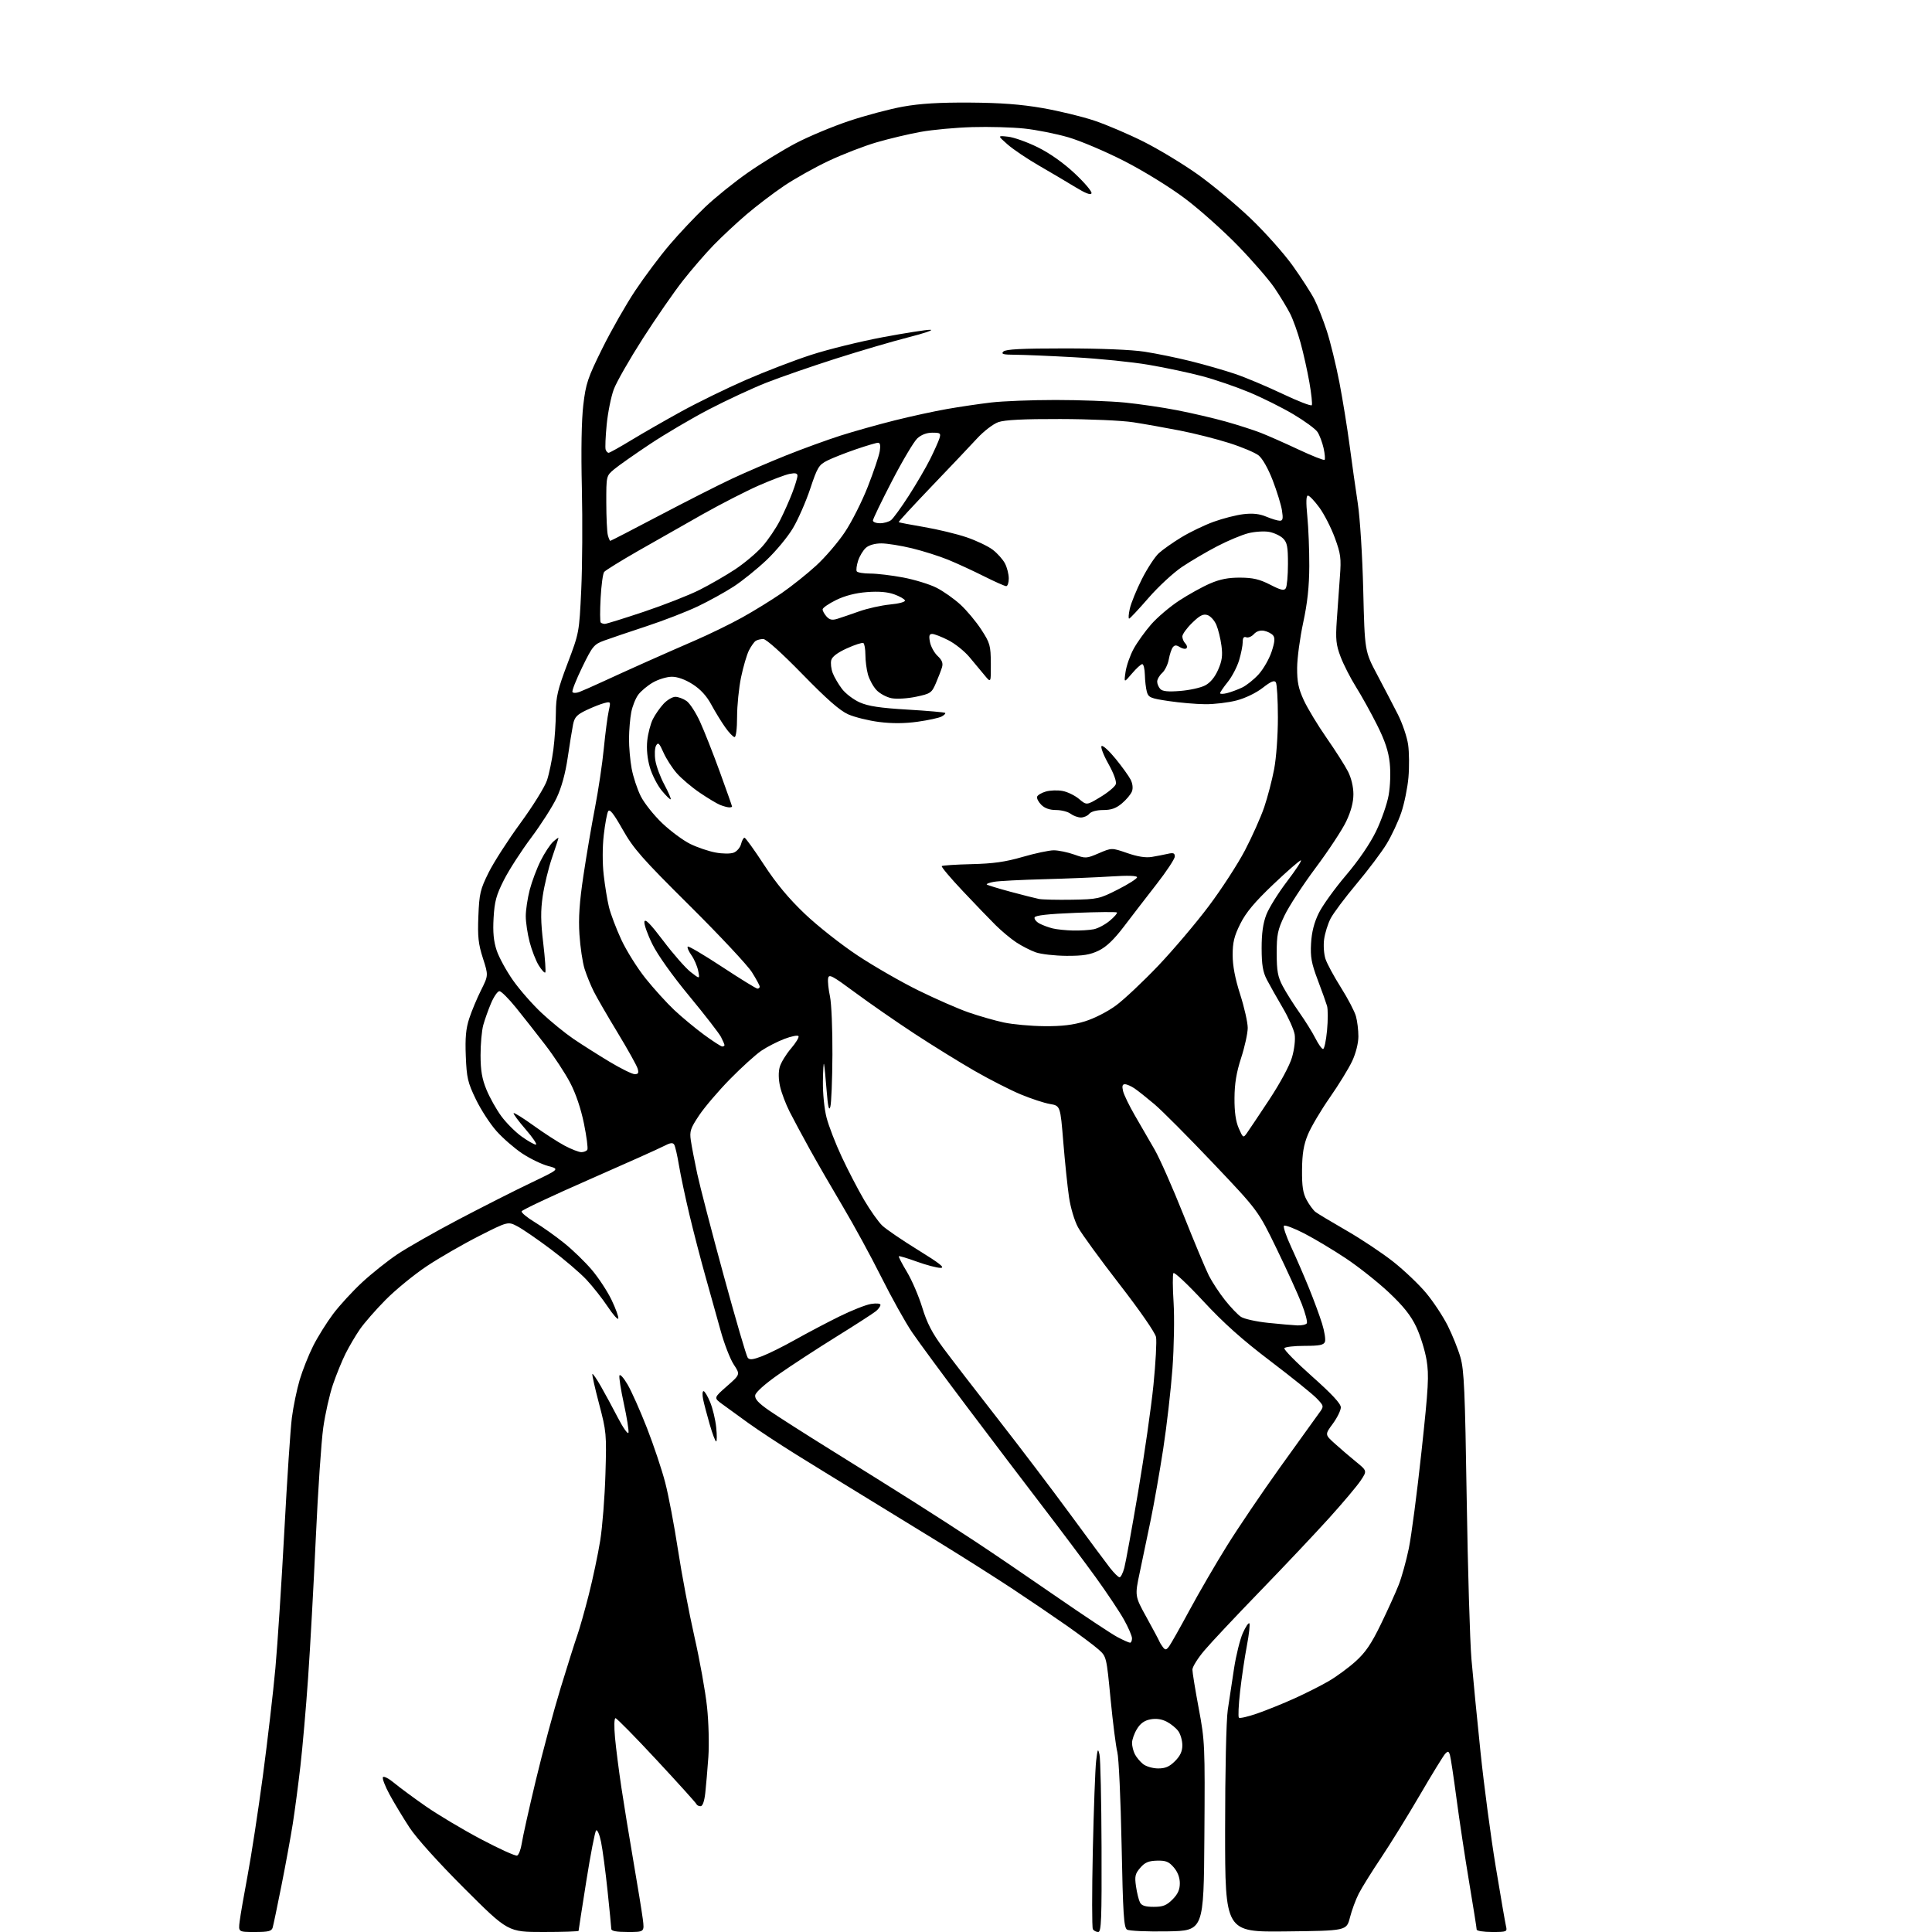 <?xml version="1.0" encoding="UTF-8" standalone="no"?>
<svg 
  version="1.1" 
  xmlns="http://www.w3.org/2000/svg" 
  xmlns:xlink="http://www.w3.org/1999/xlink" 
  xmlns:svg="http://www.w3.org/2000/svg"
  xmlns:rdf="http://www.w3.org/1999/02/22-rdf-syntax-ns#"
  xmlns:cc="http://creativecommons.org/ns#"
  xmlns:dc="http://purl.org/dc/elements/1.1/"
  viewBox="0 0 768 768"
  width="768"
  height="768"
>
<style>svg {background-color: white; }</style>"
<path stroke="none" fill="black" fill-rule="evenodd" d="M101.30,768.00C94.74,768.00 94.74,768.00 95.27,763.75C95.56,761.41 96.98,753.20 98.43,745.50C99.88,737.80 102.61,720.02 104.49,706.00C106.36,691.98 108.61,672.65 109.48,663.06C110.35,653.47 111.94,628.94 113.03,608.56C114.11,588.18 115.46,567.90 116.03,563.50C116.60,559.10 117.99,552.37 119.12,548.54C120.26,544.72 122.67,538.64 124.48,535.04C126.29,531.44 129.87,525.71 132.43,522.30C135.00,518.89 140.19,513.24 143.97,509.74C147.75,506.24 154.05,501.22 157.97,498.59C161.90,495.96 172.84,489.73 182.30,484.75C191.76,479.78 204.68,473.24 211.00,470.22C222.50,464.73 222.50,464.73 217.87,463.50C215.33,462.82 210.71,460.59 207.60,458.53C204.50,456.47 199.90,452.47 197.38,449.64C194.85,446.81 191.16,441.13 189.17,437.01C185.94,430.32 185.51,428.49 185.16,419.86C184.87,412.52 185.20,408.90 186.53,404.85C187.49,401.91 189.60,396.85 191.22,393.62C194.16,387.73 194.16,387.73 191.96,380.89C190.14,375.22 189.83,372.35 190.16,364.16C190.52,355.21 190.90,353.58 194.22,346.89C196.23,342.82 201.93,333.97 206.87,327.21C211.82,320.45 216.57,312.80 217.43,310.21C218.29,307.62 219.43,302.12 219.97,298.00C220.50,293.88 220.95,287.22 220.97,283.21C221.00,277.02 221.69,274.09 225.62,263.71C230.23,251.53 230.25,251.46 231.05,234.50C231.49,225.15 231.60,206.93 231.30,194.00C230.95,179.26 231.16,166.96 231.87,161.00C232.88,152.42 233.62,150.24 239.43,138.50C242.97,131.35 248.87,121.00 252.54,115.50C256.21,110.00 262.31,101.84 266.11,97.38C269.90,92.91 276.30,86.12 280.32,82.30C284.34,78.48 292.00,72.31 297.32,68.60C302.65,64.88 311.19,59.65 316.28,56.96C321.38,54.28 330.94,50.28 337.53,48.08C344.11,45.88 353.77,43.31 359.00,42.38C365.74,41.17 373.44,40.70 385.50,40.78C397.72,40.86 405.83,41.47 414.36,42.95C420.88,44.08 430.18,46.33 435.04,47.96C439.90,49.59 448.74,53.37 454.69,56.36C460.63,59.35 470.24,65.16 476.03,69.27C481.82,73.38 491.30,81.27 497.09,86.79C502.88,92.32 510.44,100.81 513.91,105.67C517.37,110.53 521.24,116.54 522.51,119.03C523.78,121.53 525.99,127.15 527.42,131.53C528.85,135.92 531.10,145.12 532.43,152.00C533.75,158.88 535.57,170.12 536.48,177.00C537.39,183.88 538.85,194.22 539.73,200.00C540.64,206.03 541.57,220.79 541.91,234.69C542.50,258.87 542.50,258.87 547.44,268.19C550.16,273.31 553.86,280.43 555.68,284.00C557.49,287.57 559.32,292.98 559.75,296.00C560.18,299.02 560.24,304.88 559.88,309.00C559.53,313.12 558.24,319.43 557.03,323.00C555.82,326.57 553.20,332.17 551.22,335.44C549.24,338.71 543.85,345.87 539.24,351.36C534.64,356.85 529.99,363.06 528.91,365.17C527.84,367.27 526.69,370.96 526.36,373.37C526.03,375.78 526.27,379.30 526.90,381.19C527.52,383.09 530.29,388.20 533.04,392.56C535.79,396.91 538.48,402.06 539.01,403.99C539.55,405.92 539.99,409.52 539.98,412.00C539.98,414.67 538.98,418.64 537.53,421.76C536.18,424.66 532.17,431.20 528.60,436.31C525.04,441.42 521.12,448.06 519.89,451.05C518.21,455.14 517.64,458.62 517.58,465.00C517.52,471.57 517.94,474.30 519.41,477.00C520.45,478.93 522.03,481.06 522.90,481.75C523.78,482.43 529.32,485.76 535.20,489.14C541.09,492.52 549.48,498.11 553.85,501.56C558.22,505.02 564.11,510.62 566.93,514.02C569.76,517.41 573.59,523.21 575.46,526.91C577.32,530.61 579.61,536.31 580.55,539.57C582.01,544.62 582.37,552.96 583.04,596.00C583.47,623.77 584.32,652.35 584.92,659.50C585.53,666.65 587.15,683.30 588.53,696.50C589.90,709.70 592.62,730.17 594.57,742.00C596.52,753.83 598.37,764.51 598.67,765.75C599.19,767.90 598.94,768.00 593.11,768.00C589.75,768.00 587.00,767.56 587.00,767.03C587.00,766.50 585.65,758.03 584.01,748.22C582.37,738.42 580.10,723.44 578.98,714.94C577.86,706.45 576.68,698.66 576.37,697.64C575.89,696.08 575.59,696.00 574.49,697.14C573.78,697.89 569.26,705.25 564.45,713.50C559.64,721.75 552.68,733.00 549.00,738.50C545.31,744.00 541.32,750.41 540.13,752.75C538.93,755.09 537.35,759.36 536.62,762.25C535.27,767.50 535.27,767.50 511.14,767.77C487.00,768.04 487.00,768.04 487.00,727.46C487.00,704.15 487.45,683.82 488.06,679.69C488.64,675.74 489.77,668.28 490.57,663.12C491.37,657.96 492.92,651.70 494.02,649.21C495.12,646.73 496.30,644.96 496.63,645.30C496.96,645.63 496.52,649.64 495.65,654.20C494.78,658.77 493.57,666.93 492.96,672.34C492.35,677.75 492.13,682.46 492.48,682.81C492.83,683.17 496.13,682.40 499.81,681.12C503.49,679.84 510.10,677.17 514.50,675.18C518.90,673.19 525.02,670.11 528.09,668.33C531.17,666.55 536.00,663.01 538.83,660.46C542.80,656.89 545.11,653.51 548.91,645.67C551.63,640.08 554.82,633.02 556.01,630.00C557.20,626.98 559.01,620.45 560.03,615.50C561.05,610.55 563.32,593.26 565.06,577.07C567.85,551.22 568.09,546.78 567.08,540.62C566.44,536.77 564.58,530.82 562.96,527.41C560.80,522.88 557.85,519.19 552.09,513.76C547.73,509.67 540.04,503.57 534.99,500.21C529.94,496.85 522.50,492.40 518.47,490.32C514.43,488.24 510.80,486.87 510.40,487.26C510.00,487.66 511.30,491.48 513.28,495.74C515.26,500.01 518.43,507.32 520.33,512.00C522.23,516.67 524.58,523.04 525.54,526.14C526.51,529.24 527.02,532.51 526.68,533.39C526.19,534.67 524.53,535.00 518.59,535.00C514.48,535.00 510.86,535.42 510.55,535.92C510.23,536.43 515.16,541.45 521.49,547.07C529.44,554.14 533.00,557.97 533.00,559.45C533.00,560.64 531.57,563.55 529.82,565.94C526.63,570.27 526.63,570.27 530.64,573.88C532.84,575.87 536.63,579.12 539.06,581.09C543.47,584.69 543.47,584.69 540.86,588.59C539.42,590.74 533.77,597.45 528.30,603.50C522.83,609.55 510.51,622.60 500.92,632.50C491.32,642.40 481.34,653.02 478.74,656.11C476.13,659.19 474.00,662.61 474.00,663.70C474.00,664.80 475.13,671.72 476.51,679.10C478.95,692.11 479.02,693.59 478.76,730.00C478.50,767.50 478.50,767.50 464.00,767.75C455.94,767.89 448.83,767.57 448.00,767.04C446.74,766.23 446.40,760.84 445.85,733.29C445.49,715.25 444.73,698.70 444.16,696.50C443.59,694.30 442.39,684.85 441.48,675.50C439.84,658.50 439.84,658.50 436.67,655.68C434.93,654.13 429.23,649.86 424.00,646.19C418.77,642.53 409.10,635.96 402.50,631.60C395.90,627.24 382.85,618.97 373.50,613.22C364.15,607.46 350.20,598.91 342.50,594.21C334.80,589.51 323.10,582.31 316.50,578.21C309.90,574.10 301.35,568.47 297.50,565.70C293.65,562.92 288.97,559.52 287.09,558.15C283.69,555.66 283.69,555.66 288.98,551.02C294.28,546.37 294.28,546.37 291.69,542.44C290.26,540.27 287.91,534.23 286.47,529.00C285.03,523.77 282.32,514.10 280.46,507.50C278.60,500.90 275.72,489.83 274.07,482.91C272.42,475.98 270.55,467.14 269.90,463.25C269.26,459.37 268.41,455.66 268.00,455.00C267.45,454.11 266.41,454.26 263.88,455.59C262.02,456.57 248.61,462.58 234.08,468.95C219.54,475.32 207.52,480.98 207.36,481.52C207.19,482.06 209.54,484.00 212.58,485.84C215.61,487.68 220.86,491.40 224.24,494.12C227.63,496.83 232.58,501.63 235.25,504.78C237.92,507.92 241.47,513.33 243.13,516.79C244.78,520.25 245.98,523.56 245.78,524.15C245.59,524.74 243.70,522.61 241.58,519.42C239.46,516.24 235.66,511.41 233.12,508.69C230.58,505.98 224.22,500.55 218.99,496.63C213.77,492.71 207.79,488.60 205.71,487.50C201.93,485.51 201.93,485.51 190.31,491.40C183.91,494.65 174.59,500.03 169.59,503.36C164.59,506.70 157.28,512.68 153.33,516.66C149.39,520.64 144.77,525.93 143.06,528.41C141.35,530.89 138.81,535.21 137.40,538.01C136.00,540.80 133.74,546.33 132.38,550.29C131.02,554.26 129.28,562.00 128.50,567.50C127.72,573.00 126.38,592.80 125.53,611.50C124.67,630.20 123.30,655.17 122.47,667.00C121.65,678.83 120.27,694.58 119.42,702.00C118.57,709.42 117.20,719.77 116.38,725.00C115.55,730.23 113.54,741.25 111.89,749.50C110.25,757.75 108.67,765.29 108.39,766.25C107.96,767.69 106.69,768.00 101.30,768.00zM215.97,768.00C201.94,768.00 201.94,768.00 184.66,750.75C174.31,740.42 165.55,730.69 162.80,726.50C160.28,722.65 156.70,716.73 154.86,713.34C153.01,709.94 151.84,706.83 152.25,706.41C152.67,706.00 154.69,707.07 156.75,708.80C158.81,710.52 164.46,714.69 169.29,718.05C174.12,721.41 183.99,727.29 191.22,731.12C198.45,734.94 204.90,737.87 205.56,737.62C206.21,737.36 207.05,735.16 207.42,732.71C207.78,730.27 210.28,719.06 212.97,707.81C215.66,696.56 220.12,679.96 222.88,670.93C225.64,661.89 228.62,652.48 229.50,650.00C230.38,647.52 232.43,640.29 234.05,633.92C235.67,627.55 237.71,617.88 238.59,612.42C239.47,606.96 240.40,595.08 240.67,586.00C241.15,570.04 241.06,569.12 238.14,558.03C236.47,551.72 235.28,546.39 235.48,546.18C235.69,545.98 237.21,548.18 238.86,551.08C240.52,553.98 243.59,559.65 245.68,563.69C247.78,567.73 249.65,570.34 249.83,569.48C250.01,568.63 249.19,563.45 247.99,557.97C246.80,552.50 246.01,547.46 246.24,546.78C246.47,546.10 247.93,547.72 249.48,550.38C251.04,553.04 254.50,560.81 257.17,567.64C259.84,574.47 263.10,584.22 264.42,589.31C265.75,594.40 268.03,606.42 269.50,616.03C270.97,625.64 273.90,641.15 276.02,650.50C278.15,659.85 280.41,672.44 281.05,678.47C281.70,684.56 281.94,693.45 281.58,698.47C281.23,703.44 280.68,709.86 280.36,712.75C279.98,716.09 279.30,718.00 278.47,718.00C277.75,718.00 277.02,717.61 276.83,717.14C276.65,716.66 269.54,708.79 261.03,699.64C252.53,690.49 245.16,683.00 244.67,683.00C244.15,683.00 244.07,686.29 244.48,690.75C244.87,695.01 246.01,703.90 247.00,710.50C247.99,717.10 250.15,730.38 251.81,740.00C253.47,749.62 255.13,759.86 255.51,762.75C256.19,768.00 256.19,768.00 249.59,768.00C244.99,768.00 243.00,767.62 242.99,766.75C242.98,766.06 242.31,759.20 241.50,751.50C240.69,743.80 239.53,735.09 238.92,732.14C238.31,729.19 237.43,727.17 236.96,727.64C236.50,728.11 234.74,737.18 233.06,747.78C231.38,758.39 230.00,767.28 230.00,767.53C230.00,767.79 223.69,768.00 215.97,768.00zM436.56,768.00C435.77,768.00 434.81,767.50 434.43,766.89C434.06,766.29 434.05,752.22 434.41,735.64C434.78,719.07 435.37,703.02 435.73,700.00C436.31,695.12 436.46,694.84 437.07,697.50C437.45,699.15 437.82,715.69 437.88,734.25C437.98,763.02 437.79,768.00 436.56,768.00zM458.61,758.00C462.30,758.00 463.70,757.45 466.08,755.08C468.20,752.95 469.00,751.19 469.00,748.63C469.00,746.36 468.15,744.12 466.60,742.32C464.62,740.02 463.44,739.55 459.90,739.64C456.55,739.73 455.10,740.35 453.26,742.49C451.24,744.83 451.00,745.87 451.58,749.86C451.95,752.41 452.66,755.29 453.16,756.25C453.82,757.53 455.30,758.00 458.61,758.00zM460.33,702.98C463.24,702.99 464.85,702.30 467.08,700.08C469.15,698.01 470.00,696.17 470.00,693.80C470.00,691.95 469.30,689.44 468.44,688.22C467.58,686.99 465.50,685.28 463.82,684.41C461.79,683.36 459.60,683.04 457.33,683.47C454.93,683.92 453.32,685.07 451.96,687.30C450.88,689.06 450.01,691.54 450.00,692.82C450.00,694.09 450.50,696.11 451.12,697.32C451.73,698.52 453.19,700.28 454.37,701.23C455.54,702.18 458.22,702.97 460.33,702.98zM464.79,654.37C465.53,653.34 469.18,646.88 472.89,640.00C476.60,633.12 483.27,621.65 487.72,614.50C492.17,607.35 501.67,593.31 508.84,583.30C516.00,573.29 522.88,563.73 524.12,562.05C526.38,559.00 526.38,559.00 523.44,555.91C521.82,554.20 513.52,547.52 505.00,541.05C493.74,532.50 486.43,525.97 478.28,517.18C472.11,510.53 466.79,505.53 466.45,506.08C466.11,506.63 466.14,511.89 466.52,517.79C466.89,523.69 466.69,535.46 466.07,544.00C465.44,552.52 463.79,566.92 462.39,576.00C460.99,585.08 458.77,597.67 457.47,604.00C456.17,610.33 454.19,619.76 453.09,624.97C451.08,634.44 451.08,634.44 455.79,642.97C458.38,647.66 460.67,651.95 460.88,652.50C461.10,653.05 461.76,654.11 462.35,654.87C463.25,656.00 463.67,655.91 464.79,654.37zM449.21,653.00C449.65,653.00 449.99,652.21 449.99,651.25C449.98,650.29 448.52,646.91 446.74,643.74C444.96,640.57 439.90,633.00 435.50,626.91C431.10,620.83 421.74,608.35 414.71,599.18C407.67,590.00 394.12,572.15 384.59,559.50C375.05,546.85 365.13,533.37 362.53,529.55C359.94,525.73 354.46,515.90 350.36,507.72C346.27,499.54 339.39,486.92 335.08,479.68C330.77,472.43 324.88,462.23 321.98,457.00C319.09,451.77 315.46,445.02 313.92,441.99C312.38,438.96 310.65,434.41 310.09,431.89C309.44,429.01 309.40,426.11 309.96,424.13C310.46,422.39 312.46,419.11 314.40,416.84C316.35,414.57 317.71,412.34 317.42,411.88C317.14,411.42 314.62,411.91 311.83,412.97C309.03,414.04 304.89,416.16 302.62,417.70C300.36,419.24 294.75,424.32 290.17,428.99C285.59,433.66 280.08,440.12 277.93,443.34C274.46,448.54 274.08,449.69 274.62,453.36C274.95,455.64 276.09,461.55 277.14,466.50C278.20,471.45 282.94,489.68 287.67,507.00C292.40,524.33 296.70,539.05 297.23,539.71C297.96,540.65 299.25,540.52 302.89,539.13C305.48,538.15 311.40,535.21 316.05,532.59C320.70,529.98 328.55,525.84 333.50,523.39C338.45,520.94 344.19,518.66 346.25,518.34C348.43,517.99 350.00,518.15 350.00,518.71C350.00,519.25 349.21,520.36 348.25,521.17C347.29,521.98 340.20,526.56 332.50,531.34C324.80,536.12 314.45,542.87 309.50,546.34C304.06,550.15 300.38,553.44 300.20,554.65C299.99,556.11 301.46,557.72 305.70,560.67C308.89,562.88 320.05,570.01 330.50,576.50C340.95,582.99 355.57,592.15 363.00,596.84C370.43,601.53 381.69,608.80 388.03,612.99C394.38,617.18 408.65,626.88 419.74,634.55C430.84,642.22 441.83,649.51 444.17,650.75C446.51,651.99 448.78,653.00 449.21,653.00zM445.05,627.00C445.53,627.00 446.38,625.31 446.93,623.25C447.48,621.19 449.96,607.58 452.43,593.00C454.90,578.42 457.64,559.30 458.52,550.50C459.40,541.70 459.86,533.15 459.54,531.50C459.20,529.76 453.08,520.92 445.00,510.50C437.33,500.60 429.92,490.43 428.54,487.89C427.12,485.28 425.56,480.08 424.95,475.89C424.35,471.83 423.33,461.99 422.68,454.03C421.50,439.55 421.50,439.55 417.34,438.85C415.06,438.46 409.83,436.74 405.73,435.03C401.62,433.32 393.37,429.11 387.38,425.67C381.40,422.23 370.65,415.58 363.50,410.89C356.35,406.20 345.77,398.87 340.00,394.60C330.66,387.70 329.46,387.07 329.18,388.96C329.00,390.12 329.33,393.33 329.93,396.09C330.52,398.84 330.96,409.29 330.90,419.30C330.85,429.31 330.47,438.62 330.06,440.00C329.53,441.77 329.10,439.87 328.60,433.50C328.21,428.55 327.74,423.82 327.56,423.00C327.38,422.18 327.18,425.26 327.12,429.86C327.05,434.60 327.68,440.83 328.57,444.27C329.43,447.61 332.15,454.64 334.61,459.89C337.06,465.15 341.07,472.85 343.50,477.01C345.94,481.16 349.19,485.75 350.72,487.20C352.25,488.65 358.67,493.03 364.98,496.92C373.61,502.24 375.82,504.00 373.88,504.00C372.46,504.00 368.22,502.88 364.46,501.52C360.70,500.16 357.48,499.19 357.30,499.37C357.11,499.55 358.57,502.36 360.52,505.60C362.48,508.85 365.21,515.21 366.60,519.74C368.50,525.96 370.54,529.90 374.91,535.80C378.10,540.10 387.90,552.82 396.68,564.06C405.46,575.30 418.42,592.38 425.47,602.00C432.52,611.62 439.62,621.19 441.23,623.25C442.85,625.31 444.56,627.00 445.05,627.00zM284.68,573.00C284.35,573.00 283.20,569.96 282.13,566.25C281.05,562.54 279.87,558.04 279.50,556.25C279.14,554.46 279.21,553.00 279.67,553.00C280.13,553.01 281.32,554.99 282.31,557.42C283.31,559.84 284.39,564.34 284.70,567.41C285.02,570.49 285.01,573.00 284.68,573.00zM515.69,526.87C517.45,526.94 519.15,526.56 519.48,526.03C519.81,525.49 518.90,522.00 517.45,518.28C516.00,514.55 511.51,504.69 507.47,496.37C500.13,481.24 500.13,481.24 482.22,462.37C472.37,451.99 461.88,441.45 458.90,438.94C455.93,436.43 452.39,433.62 451.03,432.69C449.67,431.76 447.93,431.00 447.17,431.00C446.16,431.00 445.96,431.75 446.44,433.75C446.81,435.26 448.94,439.65 451.18,443.50C453.43,447.35 456.94,453.43 458.99,457.00C461.04,460.57 466.21,472.27 470.48,483.00C474.75,493.73 479.28,504.55 480.54,507.06C481.81,509.57 484.68,513.95 486.93,516.79C489.18,519.64 492.05,522.64 493.31,523.47C494.57,524.29 499.40,525.37 504.05,525.85C508.70,526.34 513.94,526.79 515.69,526.87zM231.09,458.00C232.08,458.00 233.15,457.57 233.47,457.05C233.80,456.52 233.19,451.83 232.13,446.63C230.90,440.63 228.88,434.65 226.60,430.33C224.63,426.57 220.20,419.84 216.76,415.37C213.32,410.90 208.10,404.26 205.16,400.62C202.22,396.98 199.24,394.00 198.53,394.00C197.82,394.00 196.34,396.14 195.22,398.75C194.11,401.36 192.71,405.30 192.10,407.50C191.50,409.70 191.02,415.10 191.03,419.50C191.04,425.56 191.61,428.87 193.38,433.17C194.66,436.29 197.31,441.02 199.27,443.69C201.23,446.36 204.86,449.99 207.33,451.77C209.80,453.55 212.36,455.00 213.01,455.00C213.66,455.00 211.84,452.28 208.97,448.96C206.09,445.64 203.94,442.73 204.18,442.49C204.42,442.24 207.99,444.47 212.11,447.44C216.23,450.41 221.78,454.00 224.45,455.42C227.12,456.84 230.10,458.00 231.09,458.00zM495.60,450.50C496.39,449.40 500.40,443.40 504.52,437.17C508.91,430.51 512.66,423.55 513.60,420.29C514.53,417.11 514.97,413.23 514.65,411.21C514.33,409.27 512.19,404.49 509.89,400.59C507.60,396.69 504.78,391.70 503.63,389.50C502.01,386.38 501.54,383.63 501.52,377.00C501.51,371.01 502.06,367.05 503.39,363.59C504.44,360.89 508.15,354.93 511.65,350.34C515.15,345.75 517.60,342.00 517.11,342.00C516.61,342.00 511.68,346.30 506.15,351.55C498.74,358.60 495.30,362.70 493.05,367.21C490.61,372.09 490.00,374.59 490.00,379.65C490.00,383.93 490.97,389.00 493.00,395.34C494.65,400.49 495.99,406.46 495.99,408.60C495.98,410.75 494.81,416.10 493.38,420.50C491.50,426.28 490.76,430.72 490.73,436.50C490.69,442.00 491.22,445.75 492.42,448.50C494.09,452.34 494.22,452.42 495.60,450.50zM252.32,427.00C253.74,427.00 253.99,426.51 253.46,424.75C253.09,423.51 249.51,417.10 245.51,410.50C241.50,403.90 237.24,396.53 236.03,394.12C234.82,391.71 233.17,387.66 232.37,385.12C231.58,382.58 230.66,376.45 230.34,371.50C229.91,364.88 230.33,358.67 231.93,348.00C233.12,340.02 235.19,327.88 236.53,321.00C237.86,314.12 239.44,303.55 240.03,297.50C240.62,291.45 241.50,284.77 241.97,282.66C242.81,278.89 242.78,278.84 240.24,279.48C238.81,279.83 235.59,281.11 233.07,282.31C229.29,284.12 228.38,285.10 227.80,288.00C227.41,289.93 226.45,295.86 225.67,301.19C224.74,307.51 223.21,313.07 221.26,317.19C219.61,320.66 215.06,327.77 211.15,333.00C207.23,338.23 202.37,345.76 200.35,349.74C197.28,355.78 196.59,358.29 196.21,364.87C195.88,370.59 196.22,374.14 197.43,377.80C198.35,380.57 201.27,385.91 203.91,389.67C206.55,393.43 211.69,399.29 215.34,402.70C218.99,406.12 224.68,410.74 227.97,412.98C231.27,415.22 237.69,419.29 242.24,422.03C246.78,424.76 251.32,427.00 252.32,427.00zM525.94,417.00C526.43,417.00 527.14,413.68 527.52,409.62C527.90,405.56 527.90,401.18 527.52,399.87C527.14,398.57 525.47,393.91 523.81,389.52C521.32,382.91 520.86,380.42 521.17,375.00C521.42,370.50 522.38,366.75 524.23,362.98C525.71,359.97 530.56,353.23 535.00,348.00C540.04,342.08 544.55,335.48 546.98,330.50C549.12,326.10 551.38,319.63 552.00,316.13C552.66,312.44 552.84,307.03 552.44,303.30C551.94,298.62 550.55,294.45 547.40,288.17C545.01,283.40 541.25,276.61 539.04,273.09C536.83,269.56 534.07,264.16 532.91,261.09C531.10,256.32 530.88,254.18 531.40,246.50C531.73,241.55 532.28,233.78 532.63,229.24C533.19,221.86 532.97,220.20 530.60,213.74C529.13,209.76 526.37,204.36 524.46,201.75C522.55,199.14 520.50,197.00 519.92,197.00C519.20,197.00 519.12,199.59 519.68,205.25C520.13,209.79 520.48,218.68 520.46,225.00C520.43,233.20 519.73,239.65 518.04,247.50C516.74,253.55 515.65,261.65 515.63,265.50C515.60,271.05 516.15,273.71 518.27,278.33C519.75,281.54 523.83,288.29 527.34,293.33C530.85,298.37 534.69,304.39 535.86,306.71C537.16,309.27 538.00,312.80 538.00,315.71C538.00,318.90 537.05,322.50 535.15,326.50C533.59,329.80 528.12,338.11 523.00,344.96C517.89,351.81 512.31,360.36 510.60,363.96C507.88,369.69 507.50,371.55 507.51,379.00C507.52,386.01 507.94,388.29 509.90,392.00C511.21,394.48 514.19,399.20 516.52,402.50C518.85,405.80 521.72,410.41 522.90,412.75C524.08,415.09 525.44,417.00 525.94,417.00zM287.11,416.00C287.60,416.00 288.00,415.75 288.00,415.45C288.00,415.15 287.37,413.69 286.60,412.20C285.83,410.72 280.18,403.43 274.04,396.00C267.35,387.92 261.45,379.64 259.34,375.36C257.40,371.44 255.97,367.40 256.16,366.39C256.42,365.06 258.50,367.17 263.69,374.02C267.63,379.24 272.51,384.80 274.53,386.38C278.22,389.26 278.22,389.26 277.53,385.88C277.15,384.02 275.94,381.23 274.83,379.67C273.73,378.12 273.08,376.59 273.39,376.28C273.69,375.97 279.85,379.61 287.07,384.36C294.29,389.11 300.61,393.00 301.10,393.00C301.60,393.00 302.00,392.64 302.00,392.20C302.00,391.75 300.60,389.17 298.89,386.45C297.18,383.73 286.04,371.82 274.13,360.00C255.16,341.17 251.86,337.41 247.52,329.76C243.88,323.33 242.35,321.41 241.74,322.50C241.29,323.31 240.50,327.58 240.00,331.99C239.46,336.73 239.45,343.18 239.98,347.79C240.46,352.07 241.40,357.81 242.06,360.54C242.72,363.27 244.93,369.10 246.96,373.50C249.00,377.90 253.37,384.88 256.68,389.00C259.99,393.12 265.12,398.78 268.10,401.57C271.07,404.36 276.36,408.74 279.86,411.32C283.36,413.89 286.62,416.00 287.11,416.00zM415.14,407.92C422.16,407.98 426.56,407.45 431.30,405.99C435.01,404.84 440.32,402.13 443.65,399.67C446.87,397.29 454.39,390.21 460.38,383.93C466.36,377.64 475.40,366.99 480.46,360.25C485.53,353.51 492.02,343.51 494.89,338.03C497.75,332.55 501.19,324.84 502.54,320.89C503.88,316.95 505.66,310.13 506.49,305.75C507.35,301.23 507.99,292.31 507.98,285.14C507.98,278.19 507.61,271.93 507.17,271.24C506.57,270.30 505.22,270.87 501.92,273.44C499.32,275.46 495.00,277.55 491.52,278.45C488.25,279.30 482.64,279.97 479.04,279.93C475.44,279.90 468.92,279.34 464.54,278.68C457.36,277.62 456.51,277.26 455.89,275.00C455.51,273.62 455.15,270.59 455.10,268.25C455.04,265.91 454.58,264.00 454.07,264.00C453.56,264.00 451.71,265.69 449.96,267.75C446.78,271.50 446.78,271.50 447.43,267.06C447.79,264.61 449.23,260.51 450.63,257.94C452.03,255.37 455.17,250.99 457.61,248.20C460.05,245.40 465.08,241.14 468.77,238.73C472.47,236.31 477.98,233.26 481.00,231.96C484.97,230.24 488.30,229.59 493.00,229.62C498.08,229.65 500.68,230.26 504.89,232.41C509.19,234.62 510.45,234.90 511.12,233.84C511.59,233.10 511.98,228.79 511.98,224.25C512.00,217.40 511.67,215.67 510.06,214.06C508.99,212.99 506.50,211.81 504.54,211.44C502.57,211.07 498.84,211.31 496.24,211.96C493.64,212.62 488.07,214.94 483.86,217.14C479.64,219.33 473.37,223.02 469.91,225.33C466.45,227.65 460.44,233.21 456.56,237.68C452.68,242.15 449.21,245.85 448.86,245.91C448.50,245.96 448.62,244.17 449.12,241.94C449.63,239.71 451.78,234.42 453.92,230.19C456.06,225.96 459.09,221.33 460.65,219.90C462.22,218.47 466.28,215.61 469.68,213.55C473.08,211.49 478.83,208.72 482.46,207.41C486.09,206.09 491.42,204.73 494.30,204.39C498.02,203.96 500.65,204.24 503.39,205.39C505.51,206.28 507.92,207.00 508.75,207.00C509.95,207.00 510.12,206.17 509.60,202.89C509.24,200.63 507.58,195.24 505.91,190.91C504.09,186.20 501.84,182.24 500.31,181.03C498.90,179.92 493.64,177.70 488.62,176.11C483.61,174.51 474.77,172.27 469.00,171.15C463.23,170.02 454.90,168.54 450.50,167.86C446.10,167.17 433.05,166.59 421.50,166.57C406.83,166.53 399.40,166.91 396.84,167.81C394.80,168.53 391.07,171.39 388.39,174.30C385.76,177.16 377.61,185.76 370.28,193.40C362.96,201.05 357.09,207.42 357.23,207.56C357.38,207.71 361.92,208.58 367.32,209.50C372.72,210.42 380.33,212.25 384.21,213.57C388.10,214.89 392.79,217.13 394.64,218.54C396.49,219.95 398.68,222.41 399.50,224.00C400.33,225.60 401.00,228.27 401.00,229.95C401.00,231.63 400.54,233.00 399.98,233.00C399.42,233.00 395.46,231.24 391.18,229.09C386.90,226.94 380.50,223.99 376.95,222.53C373.40,221.08 366.90,219.02 362.50,217.95C358.10,216.89 352.64,216.01 350.36,216.01C347.84,216.00 345.44,216.68 344.22,217.75C343.12,218.71 341.73,221.01 341.12,222.86C340.52,224.72 340.27,226.63 340.57,227.11C340.87,227.60 343.29,228.00 345.95,228.00C348.61,228.00 354.51,228.71 359.06,229.57C363.62,230.44 369.56,232.26 372.26,233.63C374.97,235.00 379.24,238.01 381.75,240.31C384.27,242.62 388.01,247.09 390.07,250.26C393.56,255.63 393.82,256.56 393.87,263.76C393.92,271.50 393.92,271.50 391.44,268.50C390.08,266.85 387.35,263.57 385.38,261.22C383.41,258.86 379.61,255.82 376.93,254.47C374.26,253.11 371.39,252.00 370.56,252.00C369.39,252.00 369.19,252.74 369.68,255.25C370.03,257.04 371.40,259.52 372.72,260.76C374.48,262.41 374.95,263.62 374.46,265.26C374.09,266.49 372.99,269.34 372.02,271.59C370.36,275.44 369.91,275.75 364.19,276.96C360.80,277.68 356.51,277.94 354.45,277.56C352.44,277.18 349.71,275.71 348.40,274.30C347.09,272.89 345.57,270.10 345.02,268.11C344.46,266.13 344.01,262.61 344.01,260.31C344.00,258.00 343.64,255.90 343.20,255.62C342.76,255.35 339.83,256.29 336.68,257.72C332.92,259.42 330.78,261.04 330.43,262.44C330.13,263.62 330.39,265.91 331.01,267.53C331.63,269.16 333.30,272.01 334.71,273.86C336.13,275.72 339.31,278.14 341.79,279.23C345.19,280.73 349.90,281.44 360.79,282.08C368.75,282.55 375.47,283.14 375.72,283.39C375.97,283.64 375.33,284.29 374.31,284.83C373.28,285.38 369.00,286.31 364.78,286.90C359.61,287.62 354.62,287.65 349.48,287.00C345.29,286.47 339.76,285.10 337.19,283.97C333.84,282.49 328.66,277.94 318.92,267.95C310.74,259.56 304.55,254.01 303.41,254.02C302.36,254.02 301.00,254.36 300.39,254.77C299.78,255.17 298.58,256.87 297.72,258.54C296.87,260.21 295.46,265.03 294.58,269.24C293.71,273.46 293.00,280.53 293.00,284.96C293.00,289.62 292.58,293.00 292.01,293.00C291.46,293.00 289.77,291.24 288.26,289.08C286.74,286.93 284.25,282.87 282.73,280.05C280.86,276.60 278.44,273.97 275.29,271.97C272.33,270.09 269.30,269.01 267.05,269.02C265.10,269.03 261.74,270.04 259.59,271.27C257.45,272.49 254.81,274.69 253.73,276.14C252.65,277.59 251.39,280.74 250.93,283.14C250.47,285.54 250.07,290.23 250.04,293.57C250.02,296.90 250.49,302.28 251.09,305.53C251.69,308.77 253.31,313.69 254.69,316.46C256.07,319.23 259.93,324.09 263.27,327.26C266.61,330.43 271.63,334.14 274.42,335.50C277.21,336.86 281.72,338.39 284.43,338.89C287.27,339.42 290.34,339.44 291.66,338.94C292.91,338.46 294.23,336.93 294.58,335.54C294.93,334.14 295.55,333.00 295.95,333.00C296.35,333.00 299.84,337.84 303.71,343.77C308.61,351.27 313.53,357.18 319.94,363.28C324.99,368.09 334.45,375.55 340.96,379.85C347.47,384.16 358.35,390.41 365.15,393.75C371.94,397.09 380.88,401.00 385.00,402.44C389.12,403.87 395.43,405.68 399.00,406.45C402.57,407.21 409.84,407.88 415.14,407.92zM216.75,386.58C216.46,386.87 215.29,385.59 214.15,383.75C213.01,381.90 211.38,377.73 210.54,374.48C209.69,371.24 209.00,366.60 209.00,364.18C209.00,361.77 209.71,357.06 210.57,353.72C211.44,350.39 213.41,345.15 214.96,342.08C216.51,339.01 218.73,335.64 219.89,334.60C221.05,333.55 222.00,332.87 221.99,333.10C221.99,333.32 220.84,336.88 219.43,341.00C218.02,345.12 216.37,351.94 215.75,356.15C214.88,362.07 214.92,366.30 215.95,374.93C216.67,381.05 217.04,386.30 216.75,386.58zM423.93,379.96C419.30,379.93 413.79,379.30 411.70,378.56C409.61,377.81 406.13,376.03 403.96,374.59C401.79,373.16 398.10,370.07 395.75,367.74C393.40,365.41 387.51,359.29 382.67,354.15C377.82,349.01 374.09,344.58 374.37,344.29C374.65,344.01 379.97,343.66 386.19,343.51C394.82,343.31 399.63,342.63 406.50,340.64C411.45,339.20 417.01,338.02 418.87,338.01C420.72,338.01 424.37,338.76 426.97,339.68C431.57,341.32 431.87,341.30 436.82,339.17C441.92,336.98 441.92,336.98 448.07,339.10C452.21,340.54 455.42,341.04 457.86,340.64C459.86,340.31 462.74,339.75 464.25,339.40C466.42,338.90 467.00,339.12 467.00,340.47C467.00,341.40 463.74,346.35 459.75,351.47C455.76,356.59 449.94,364.15 446.80,368.28C442.82,373.52 439.79,376.41 436.74,377.89C433.32,379.54 430.54,379.99 423.93,379.96zM426.62,369.90C429.44,369.95 433.12,369.73 434.79,369.39C436.47,369.06 439.34,367.53 441.17,365.99C443.00,364.45 444.27,362.98 444.00,362.72C443.73,362.45 436.34,362.52 427.58,362.87C416.71,363.30 411.54,363.88 411.27,364.68C411.05,365.33 411.92,366.42 413.19,367.11C414.46,367.79 416.85,368.67 418.50,369.07C420.15,369.47 423.81,369.84 426.62,369.90zM426.11,357.65C436.30,357.48 437.04,357.32 444.36,353.60C448.56,351.47 452.00,349.28 452.00,348.73C452.00,348.09 448.34,347.97 441.75,348.40C436.11,348.76 424.07,349.26 415.00,349.50C405.93,349.74 396.99,350.20 395.15,350.53C393.30,350.86 392.01,351.34 392.26,351.60C392.52,351.86 396.73,353.15 401.62,354.47C406.50,355.78 411.62,357.08 413.00,357.35C414.38,357.61 420.28,357.75 426.11,357.65zM429.63,324.97C428.46,324.95 426.63,324.28 425.56,323.47C424.49,322.66 421.90,322.00 419.81,322.00C417.29,322.00 415.30,321.30 413.94,319.94C412.80,318.80 412.05,317.35 412.27,316.70C412.48,316.06 414.05,315.13 415.76,314.64C417.46,314.15 420.45,314.05 422.40,314.42C424.35,314.78 427.30,316.22 428.95,317.61C431.96,320.15 431.96,320.15 437.46,316.82C440.48,315.00 443.23,312.70 443.55,311.73C443.91,310.66 442.72,307.40 440.56,303.55C438.59,300.02 437.40,296.87 437.92,296.55C438.44,296.23 440.95,298.52 443.49,301.65C446.04,304.77 448.71,308.49 449.44,309.91C450.24,311.49 450.45,313.32 449.97,314.58C449.54,315.73 447.76,317.86 446.02,319.33C443.66,321.32 441.75,322.00 438.55,322.00C435.94,322.00 433.75,322.59 433.00,323.50C432.32,324.32 430.80,324.99 429.63,324.97zM289.75,320.94C289.06,320.90 287.48,320.46 286.23,319.96C284.99,319.46 281.35,317.28 278.16,315.11C274.96,312.94 270.86,309.46 269.03,307.38C267.21,305.30 264.82,301.59 263.74,299.14C262.08,295.39 261.61,294.95 260.80,296.39C260.27,297.33 260.15,299.99 260.52,302.30C260.89,304.61 262.50,308.94 264.10,311.92C265.69,314.90 266.82,317.51 266.61,317.72C266.40,317.93 264.81,316.39 263.08,314.30C261.35,312.21 259.22,308.06 258.34,305.07C257.33,301.62 256.95,297.76 257.29,294.44C257.59,291.57 258.60,287.71 259.53,285.86C260.46,284.01 262.39,281.26 263.80,279.75C265.22,278.24 267.31,277.00 268.46,277.00C269.61,277.00 271.61,277.74 272.91,278.65C274.20,279.55 276.62,283.27 278.27,286.90C279.93,290.53 283.48,299.51 286.15,306.86C288.82,314.21 291.00,320.39 291.00,320.61C291.00,320.82 290.44,320.97 289.75,320.94zM230.33,275.06C231.58,274.59 235.72,272.76 239.55,270.99C243.37,269.22 251.00,265.76 256.50,263.30C262.00,260.84 271.00,256.88 276.50,254.50C282.00,252.12 290.32,248.06 295.00,245.47C299.68,242.87 306.75,238.51 310.72,235.78C314.68,233.04 320.86,228.12 324.43,224.84C328.01,221.57 333.15,215.57 335.86,211.51C338.57,207.46 342.68,199.32 344.98,193.43C347.29,187.53 349.42,181.20 349.72,179.35C350.08,177.09 349.87,176.00 349.05,176.00C348.38,176.00 344.39,177.18 340.17,178.63C335.95,180.07 330.85,182.09 328.84,183.10C325.50,184.79 324.91,185.77 322.08,194.27C320.37,199.40 317.29,206.44 315.23,209.91C313.18,213.39 308.40,219.15 304.62,222.72C300.83,226.29 294.98,231.00 291.62,233.18C288.25,235.37 281.90,238.88 277.49,240.99C273.08,243.10 263.86,246.68 256.99,248.94C250.12,251.20 242.55,253.77 240.16,254.64C236.11,256.13 235.52,256.84 231.43,265.25C229.02,270.21 227.28,274.64 227.56,275.09C227.84,275.55 229.09,275.54 230.33,275.06zM487.75,275.53C489.26,275.15 491.95,274.16 493.73,273.32C495.50,272.48 498.48,270.10 500.35,268.03C502.22,265.96 504.52,261.94 505.47,259.10C506.75,255.22 506.90,253.59 506.06,252.57C505.44,251.83 503.84,251.01 502.49,250.75C500.95,250.46 499.46,250.94 498.43,252.08C497.54,253.06 496.18,253.62 495.41,253.33C494.43,252.95 494.00,253.54 494.00,255.23C494.00,256.58 493.35,259.84 492.56,262.48C491.76,265.12 489.74,268.99 488.06,271.08C486.38,273.17 485.00,275.18 485.00,275.55C485.00,275.92 486.24,275.91 487.75,275.53zM469.17,274.66C472.85,274.37 477.27,273.39 479.01,272.49C481.08,271.43 482.88,269.27 484.20,266.29C485.78,262.72 486.07,260.61 485.55,256.69C485.19,253.93 484.28,250.21 483.53,248.43C482.79,246.65 481.19,244.88 479.99,244.50C478.28,243.95 476.93,244.64 473.90,247.60C471.75,249.69 470.00,252.12 470.00,253.00C470.00,253.88 470.53,255.13 471.18,255.78C471.83,256.43 472.04,257.29 471.64,257.70C471.24,258.10 470.07,257.90 469.04,257.26C467.61,256.36 466.95,256.37 466.22,257.29C465.69,257.96 464.97,260.13 464.61,262.11C464.25,264.10 463.07,266.53 461.98,267.52C460.89,268.50 460.00,270.05 460.00,270.95C460.00,271.86 460.56,273.18 461.25,273.90C462.14,274.83 464.41,275.05 469.17,274.66zM240.45,248.00C241.07,248.00 248.08,245.82 256.04,243.15C263.99,240.48 273.88,236.60 278.00,234.53C282.12,232.46 288.52,228.77 292.21,226.34C295.90,223.90 300.78,219.79 303.06,217.20C305.34,214.62 308.50,209.95 310.08,206.83C311.66,203.72 313.86,198.77 314.97,195.83C316.09,192.90 317.00,189.88 317.00,189.12C317.00,188.12 316.16,187.92 313.86,188.38C312.14,188.72 306.63,190.80 301.61,193.00C296.60,195.20 286.65,200.30 279.50,204.32C272.35,208.35 260.78,214.92 253.78,218.93C246.79,222.94 240.66,226.73 240.16,227.36C239.66,227.99 239.03,232.64 238.76,237.71C238.48,242.78 238.50,247.16 238.79,247.46C239.09,247.76 239.84,248.00 240.45,248.00zM332.82,246.00C334.30,245.55 338.20,244.21 341.50,243.04C344.80,241.87 350.33,240.64 353.78,240.30C357.38,239.96 359.92,239.27 359.73,238.68C359.54,238.12 357.61,237.03 355.44,236.25C352.78,235.30 349.25,235.01 344.60,235.37C340.07,235.72 335.87,236.81 332.35,238.53C329.41,239.97 327.00,241.64 327.00,242.24C327.00,242.85 327.71,244.12 328.57,245.08C329.76,246.39 330.80,246.62 332.82,246.00zM242.60,215.00C242.81,215.00 251.64,210.44 262.24,204.86C272.83,199.29 285.77,192.72 291.00,190.28C296.23,187.83 305.90,183.67 312.50,181.03C319.10,178.39 328.81,174.86 334.09,173.17C339.36,171.49 349.04,168.77 355.59,167.13C362.14,165.49 371.55,163.44 376.50,162.58C381.45,161.71 389.31,160.55 393.97,160.00C398.63,159.45 410.17,159.00 419.62,159.00C429.06,159.00 441.45,159.46 447.14,160.02C452.84,160.59 462.23,161.96 468.00,163.09C473.77,164.21 482.44,166.23 487.26,167.58C492.07,168.93 498.37,170.96 501.26,172.09C504.14,173.22 510.89,176.21 516.26,178.73C521.63,181.25 526.26,183.08 526.55,182.79C526.83,182.50 526.65,180.40 526.14,178.11C525.62,175.83 524.54,172.96 523.73,171.73C522.92,170.50 518.61,167.34 514.14,164.69C509.68,162.04 501.78,158.10 496.59,155.94C491.40,153.77 482.96,150.88 477.83,149.52C472.70,148.15 463.16,146.13 456.63,145.02C450.11,143.90 436.83,142.55 427.13,142.02C417.44,141.48 406.82,141.03 403.55,141.02C398.79,141.00 397.85,140.75 398.85,139.75C399.78,138.82 406.07,138.50 423.30,138.50C437.42,138.50 449.83,139.01 455.00,139.81C459.68,140.53 467.98,142.23 473.45,143.60C478.92,144.96 486.79,147.23 490.95,148.63C495.10,150.03 503.55,153.59 509.73,156.52C515.91,159.46 521.19,161.51 521.46,161.07C521.73,160.63 521.30,156.54 520.50,151.99C519.70,147.44 518.13,140.37 517.00,136.29C515.88,132.20 514.01,126.97 512.84,124.68C511.67,122.38 508.89,117.80 506.67,114.50C504.44,111.20 497.86,103.61 492.06,97.64C486.25,91.66 476.80,83.23 471.05,78.91C465.08,74.42 454.77,68.06 447.03,64.08C439.56,60.26 429.49,55.98 424.65,54.57C419.81,53.17 411.94,51.60 407.17,51.10C402.40,50.59 393.10,50.33 386.50,50.53C379.90,50.72 370.68,51.57 366.00,52.42C361.32,53.26 353.45,55.13 348.50,56.57C343.55,58.01 334.97,61.33 329.44,63.94C323.91,66.54 315.90,71.03 311.65,73.90C307.39,76.77 300.67,81.89 296.70,85.28C292.74,88.66 286.87,94.15 283.64,97.47C280.42,100.78 274.93,107.15 271.43,111.60C267.93,116.06 260.77,126.41 255.51,134.60C250.26,142.80 245.08,151.86 244.00,154.74C242.92,157.62 241.65,163.92 241.17,168.74C240.70,173.56 240.51,178.06 240.76,178.75C241.01,179.44 241.54,180.00 241.94,180.00C242.34,180.00 246.43,177.71 251.03,174.92C255.63,172.13 264.59,166.99 270.95,163.50C277.30,160.01 288.72,154.43 296.33,151.10C303.94,147.78 315.66,143.26 322.39,141.08C329.11,138.89 341.94,135.73 350.90,134.05C359.86,132.37 368.38,131.04 369.84,131.10C371.30,131.15 367.40,132.49 361.16,134.07C354.92,135.66 341.87,139.49 332.16,142.59C322.45,145.69 310.00,150.01 304.50,152.18C299.00,154.36 288.88,159.07 282.00,162.64C275.12,166.21 264.48,172.47 258.35,176.55C252.22,180.63 245.80,185.14 244.10,186.57C241.00,189.18 241.00,189.18 241.01,199.84C241.02,205.70 241.30,211.51 241.63,212.75C241.96,213.99 242.40,215.00 242.60,215.00zM349.81,208.00C351.35,208.00 353.34,207.44 354.22,206.75C355.10,206.06 358.28,201.68 361.29,197.00C364.30,192.32 368.10,185.80 369.75,182.50C371.39,179.20 373.05,175.49 373.44,174.25C374.07,172.21 373.80,172.00 370.62,172.00C368.37,172.00 366.23,172.81 364.66,174.25C363.31,175.49 358.78,183.10 354.60,191.17C350.42,199.23 347.00,206.32 347.00,206.92C347.00,207.51 348.26,208.00 349.81,208.00zM433.89,76.82C433.61,77.66 431.54,76.87 427.49,74.40C424.20,72.39 417.68,68.53 413.00,65.83C408.32,63.13 402.70,59.34 400.50,57.40C396.50,53.87 396.50,53.87 400.73,54.34C403.05,54.59 408.37,56.49 412.55,58.56C417.34,60.93 422.75,64.75 427.22,68.94C431.12,72.59 434.12,76.14 433.89,76.82z" />

</svg>